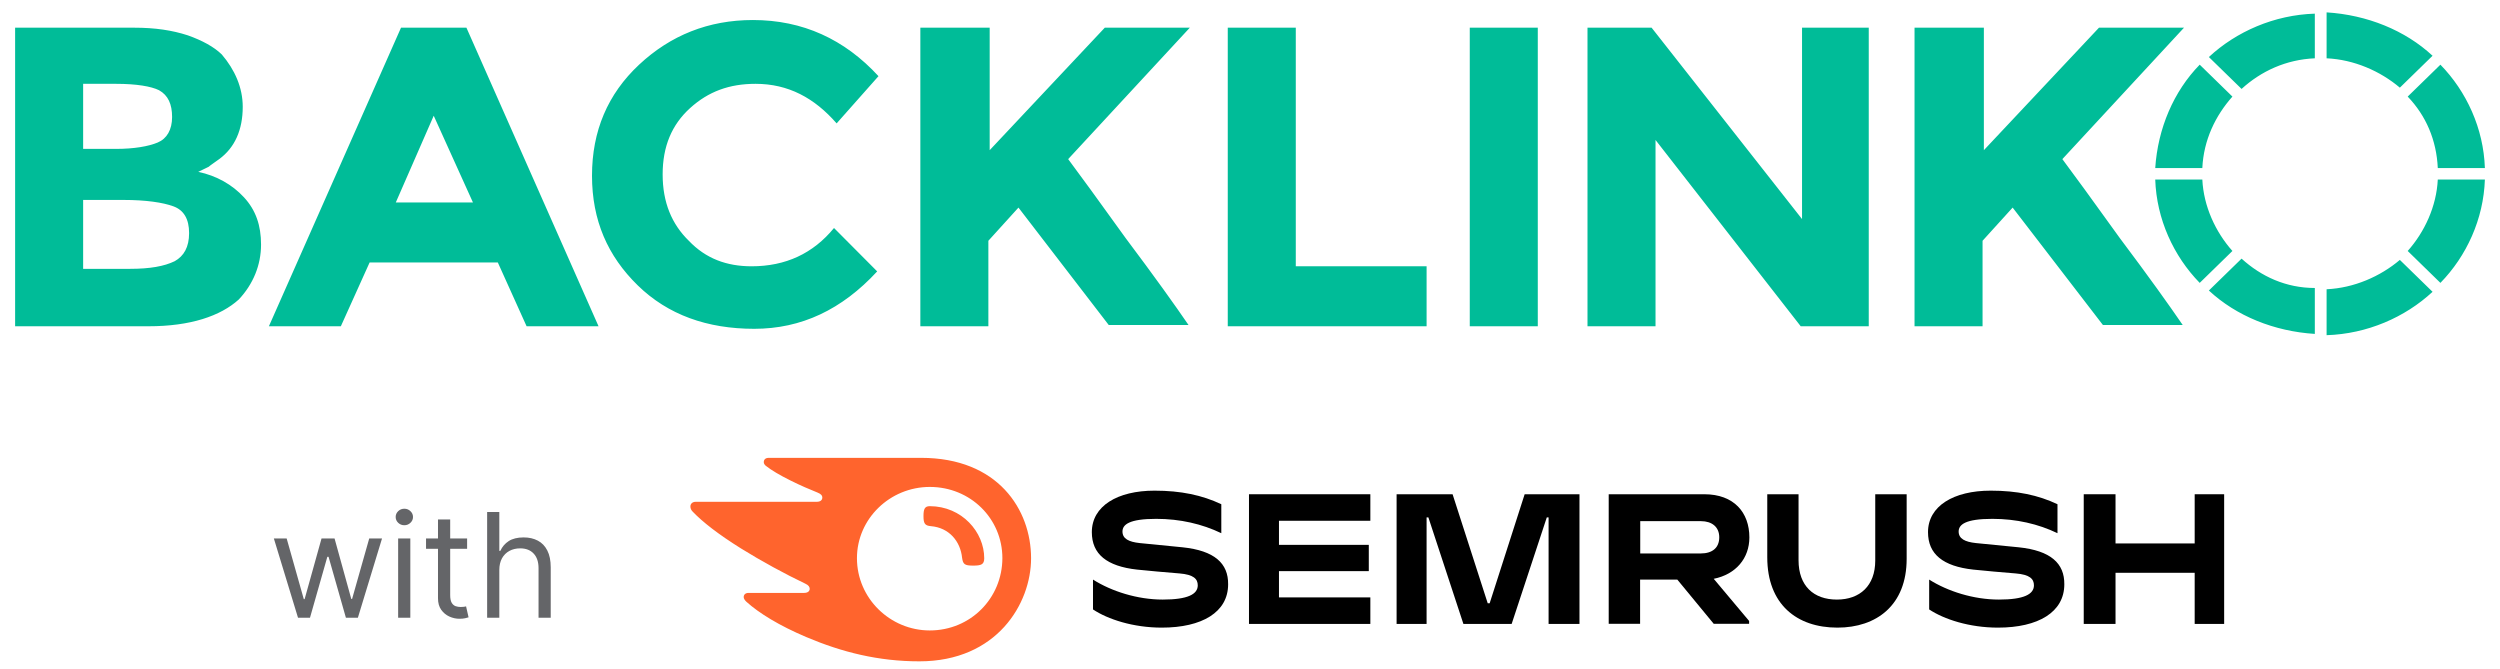 <svg width="172" height="46" viewBox="0 0 172 46" fill="none" xmlns="http://www.w3.org/2000/svg">
<g clip-path="url(#clip0_6210_525)">
<path d="M10.22 22.447H1.04V1.905H9.23C10.67 1.905 11.84 2.08 12.92 2.431C13.91 2.782 14.72 3.221 15.26 3.748C16.16 4.802 16.7 6.031 16.7 7.347C16.7 8.927 16.16 10.156 15.08 10.947C14.72 11.21 14.45 11.386 14.36 11.473L13.64 11.824C14.9 12.088 15.98 12.702 16.79 13.58C17.6 14.458 17.96 15.511 17.96 16.828C17.96 18.233 17.42 19.55 16.43 20.603C15.17 21.744 13.1 22.447 10.22 22.447ZM5.72 10.244H7.97C9.23 10.244 10.22 10.069 10.85 9.805C11.48 9.542 11.84 8.927 11.84 8.05C11.84 7.172 11.57 6.557 10.94 6.206C10.4 5.943 9.41 5.767 7.97 5.767H5.72V10.244ZM5.72 18.496H8.96C10.31 18.496 11.3 18.321 12.02 17.97C12.65 17.618 13.01 17.004 13.01 16.038C13.01 15.072 12.65 14.458 11.93 14.195C11.21 13.931 10.04 13.756 8.51 13.756H5.72V18.496ZM36.23 22.447L34.25 18.057H25.43L23.45 22.447H18.5L27.59 1.905H32.09L41.18 22.447H36.23ZM29.84 7.962L27.23 13.931H32.54L29.84 7.962ZM51.71 18.321C54.05 18.321 55.94 17.443 57.38 15.687L60.35 18.672C57.92 21.305 55.13 22.622 51.89 22.622C48.65 22.622 45.95 21.657 43.88 19.637C41.81 17.618 40.73 15.16 40.73 12.088C40.73 9.015 41.81 6.469 43.97 4.45C46.13 2.431 48.74 1.378 51.8 1.378C55.22 1.378 58.1 2.695 60.44 5.24L57.56 8.489C56.03 6.733 54.23 5.767 51.98 5.767C50.18 5.767 48.74 6.294 47.48 7.435C46.22 8.576 45.59 10.069 45.59 12C45.59 13.931 46.22 15.424 47.39 16.565C48.56 17.794 50 18.321 51.71 18.321ZM63.41 1.905H68.09V10.332L76.01 1.905H81.86L73.49 10.947C74.21 11.912 75.56 13.756 77.45 16.389C79.43 19.023 80.87 21.042 81.77 22.359H76.28L70.07 14.282L68 16.565V22.447H63.32V1.905H63.41ZM84.47 22.447V1.905H89.15V18.321H98.15V22.447H84.47ZM101.12 1.905H105.8V22.447H101.12V1.905ZM123.89 1.905H128.57V22.447H123.89L113.9 9.63V22.447H109.22V1.905H113.63L123.98 15.072V1.905H123.89ZM131.81 1.905H136.49V10.332L144.41 1.905H150.26L141.89 10.947C142.61 11.912 143.96 13.756 145.85 16.389C147.83 19.023 149.27 21.042 150.17 22.359H144.68L138.47 14.282L136.4 16.565V22.447H131.72V1.905H131.81ZM167.72 11.561H170.96C170.87 8.84 169.7 6.294 167.9 4.45L165.65 6.645C166.91 7.962 167.63 9.63 167.72 11.561ZM160.07 19.901V23.061C162.86 22.973 165.47 21.832 167.36 20.076L165.11 17.882C163.76 19.023 161.96 19.813 160.07 19.901ZM159.26 4.011V0.939C156.47 1.027 153.86 2.168 151.97 3.924L154.22 6.118C155.57 4.889 157.28 4.099 159.26 4.011ZM154.22 17.794L151.97 19.988C153.86 21.744 156.47 22.798 159.26 22.973V19.813C157.28 19.813 155.57 19.023 154.22 17.794ZM153.59 6.645L151.34 4.45C149.54 6.294 148.46 8.84 148.28 11.561H151.52C151.61 9.63 152.42 7.962 153.59 6.645ZM151.52 12.351H148.28C148.37 15.072 149.54 17.618 151.34 19.462L153.59 17.267C152.42 15.95 151.61 14.195 151.52 12.351ZM167.72 12.351C167.63 14.195 166.82 15.95 165.65 17.267L167.9 19.462C169.7 17.618 170.87 15.072 170.96 12.351H167.72ZM165.11 6.031L167.36 3.836C165.47 2.08 162.86 1.027 160.07 0.851V4.011C161.96 4.099 163.76 4.889 165.11 6.031Z" fill="#00BC98"/>
</g>
<path d="M20.503 42.5L18.841 37.045H19.722L20.901 41.222H20.957L22.122 37.045H23.017L24.168 41.207H24.224L25.403 37.045H26.284L24.622 42.5H23.798L22.605 38.31H22.52L21.327 42.5H20.503ZM27.392 42.5V37.045H28.23V42.5H27.392ZM27.818 36.136C27.655 36.136 27.514 36.081 27.396 35.969C27.28 35.858 27.222 35.724 27.222 35.568C27.222 35.412 27.28 35.278 27.396 35.167C27.514 35.056 27.655 35 27.818 35C27.982 35 28.121 35.056 28.237 35.167C28.356 35.278 28.415 35.412 28.415 35.568C28.415 35.724 28.356 35.858 28.237 35.969C28.121 36.081 27.982 36.136 27.818 36.136ZM32.137 37.045V37.756H29.311V37.045H32.137ZM30.134 35.739H30.973V40.938C30.973 41.174 31.007 41.352 31.076 41.47C31.146 41.586 31.236 41.664 31.345 41.705C31.457 41.742 31.574 41.761 31.697 41.761C31.789 41.761 31.865 41.757 31.924 41.747C31.983 41.735 32.031 41.726 32.066 41.719L32.237 42.472C32.18 42.493 32.101 42.514 31.999 42.535C31.897 42.559 31.768 42.571 31.612 42.571C31.375 42.571 31.143 42.52 30.916 42.418C30.691 42.316 30.504 42.161 30.355 41.953C30.208 41.745 30.134 41.482 30.134 41.165V35.739ZM34.353 39.219V42.5H33.515V35.227H34.353V37.898H34.424C34.552 37.616 34.744 37.392 34.999 37.227C35.258 37.059 35.601 36.974 36.029 36.974C36.401 36.974 36.727 37.049 37.006 37.198C37.285 37.345 37.502 37.571 37.656 37.876C37.812 38.179 37.89 38.565 37.89 39.034V42.5H37.052V39.091C37.052 38.658 36.94 38.323 36.715 38.086C36.492 37.847 36.183 37.727 35.788 37.727C35.513 37.727 35.267 37.785 35.049 37.901C34.834 38.017 34.663 38.187 34.538 38.409C34.415 38.632 34.353 38.901 34.353 39.219Z" fill="#646568"/>
<g clip-path="url(#clip1_6210_525)">
<path d="M120.357 36.975C120.357 35.256 119.294 34.004 117.258 34.004H110.679V42.917H112.839V39.875H115.398L117.904 42.917H120.339V42.723L117.904 39.822C119.436 39.514 120.357 38.403 120.357 36.975ZM117.019 38.077H112.848V35.855H117.019C117.789 35.855 118.285 36.261 118.285 36.966C118.285 37.689 117.807 38.077 117.019 38.077Z" fill="black"/>
<path d="M153.022 34.004H150.994V37.389H145.548V34.004H143.361V42.926H145.548V39.408H150.994V42.926H153.022V34.004Z" fill="black"/>
<path d="M104.896 34.004L102.488 41.506H102.355L99.938 34.004H96.086V42.926H98.149V35.599H98.273L100.682 42.926H104.002L106.419 35.599H106.543V42.926H108.668V34.004H104.896Z" fill="black"/>
<path d="M81.361 37.654C80.599 37.574 79.174 37.442 78.412 37.363C77.659 37.283 77.226 37.063 77.226 36.569C77.226 36.093 77.686 35.697 79.546 35.697C81.192 35.697 82.707 36.049 84.026 36.684V34.691C82.707 34.066 81.246 33.757 79.43 33.757C76.88 33.757 75.118 34.815 75.118 36.613C75.118 38.13 76.154 38.958 78.226 39.188C78.979 39.267 80.254 39.382 81.148 39.452C82.122 39.532 82.406 39.831 82.406 40.272C82.406 40.88 81.724 41.251 79.997 41.251C78.244 41.251 76.464 40.678 75.198 39.875V41.929C76.216 42.608 77.969 43.181 79.926 43.181C82.707 43.181 84.495 42.115 84.495 40.202C84.513 38.756 83.557 37.883 81.361 37.654Z" fill="black"/>
<path d="M85.93 34.004V42.926H94.28V41.101H87.993V39.294H94.173V37.486H87.993V35.829H94.28V34.004H85.93Z" fill="black"/>
<path d="M138.89 37.654C138.129 37.574 136.703 37.442 135.941 37.363C135.189 37.283 134.755 37.063 134.755 36.569C134.755 36.093 135.215 35.697 137.075 35.697C138.722 35.697 140.236 36.049 141.555 36.684V34.691C140.236 34.066 138.775 33.757 136.96 33.757C134.41 33.757 132.647 34.815 132.647 36.613C132.647 38.13 133.683 38.959 135.755 39.188C136.508 39.267 137.783 39.382 138.677 39.452C139.652 39.532 139.935 39.831 139.935 40.272C139.935 40.88 139.253 41.251 137.526 41.251C135.773 41.251 133.993 40.678 132.727 39.875V41.929C133.745 42.608 135.499 43.181 137.456 43.181C140.236 43.181 142.025 42.115 142.025 40.202C142.042 38.756 141.086 37.883 138.89 37.654Z" fill="black"/>
<path d="M129.017 34.004V38.571C129.017 40.298 127.963 41.251 126.378 41.251C124.784 41.251 123.74 40.316 123.74 38.544V34.004H121.588V38.341C121.588 41.577 123.616 43.181 126.414 43.181C129.097 43.181 131.178 41.647 131.178 38.447V34.004H129.017Z" fill="black"/>
<path d="M67.715 38.412C67.715 38.844 67.494 38.914 66.945 38.914C66.361 38.914 66.254 38.817 66.192 38.377C66.077 37.257 65.316 36.305 64.04 36.199C63.633 36.164 63.536 36.014 63.536 35.511C63.536 35.044 63.607 34.824 63.97 34.824C66.183 34.833 67.715 36.605 67.715 38.412ZM70.938 38.412C70.938 35.053 68.654 31.5 63.376 31.5H52.892C52.68 31.5 52.547 31.606 52.547 31.8C52.547 31.905 52.627 32.002 52.698 32.055C53.078 32.355 53.645 32.69 54.389 33.06C55.115 33.422 55.682 33.66 56.248 33.889C56.487 33.986 56.576 34.092 56.576 34.224C56.576 34.409 56.443 34.524 56.186 34.524H47.863C47.615 34.524 47.5 34.683 47.5 34.841C47.5 34.974 47.544 35.088 47.659 35.203C48.332 35.908 49.413 36.754 50.98 37.733C52.352 38.588 54.053 39.514 55.407 40.157C55.637 40.263 55.708 40.387 55.708 40.519C55.699 40.669 55.584 40.792 55.319 40.792H51.502C51.29 40.792 51.166 40.907 51.166 41.083C51.166 41.18 51.245 41.303 51.352 41.401C52.219 42.185 53.61 43.04 55.46 43.825C57.931 44.874 60.437 45.5 63.252 45.5C68.592 45.5 70.938 41.524 70.938 38.412ZM63.97 43.375C61.242 43.375 58.958 41.163 58.958 38.403C58.958 35.688 61.234 33.501 63.97 33.501C66.768 33.501 68.964 35.679 68.964 38.403C68.955 41.163 66.768 43.375 63.97 43.375Z" fill="#FF642D"/>
</g>
<defs>
<clipPath id="clip0_6210_525">
<rect width="171" height="23" fill="white" transform="translate(0.5 0.5)"/>
</clipPath>
<clipPath id="clip1_6210_525">
<rect width="106" height="14" fill="white" transform="translate(47.5 31.5)"/>
</clipPath>
</defs>
</svg>
